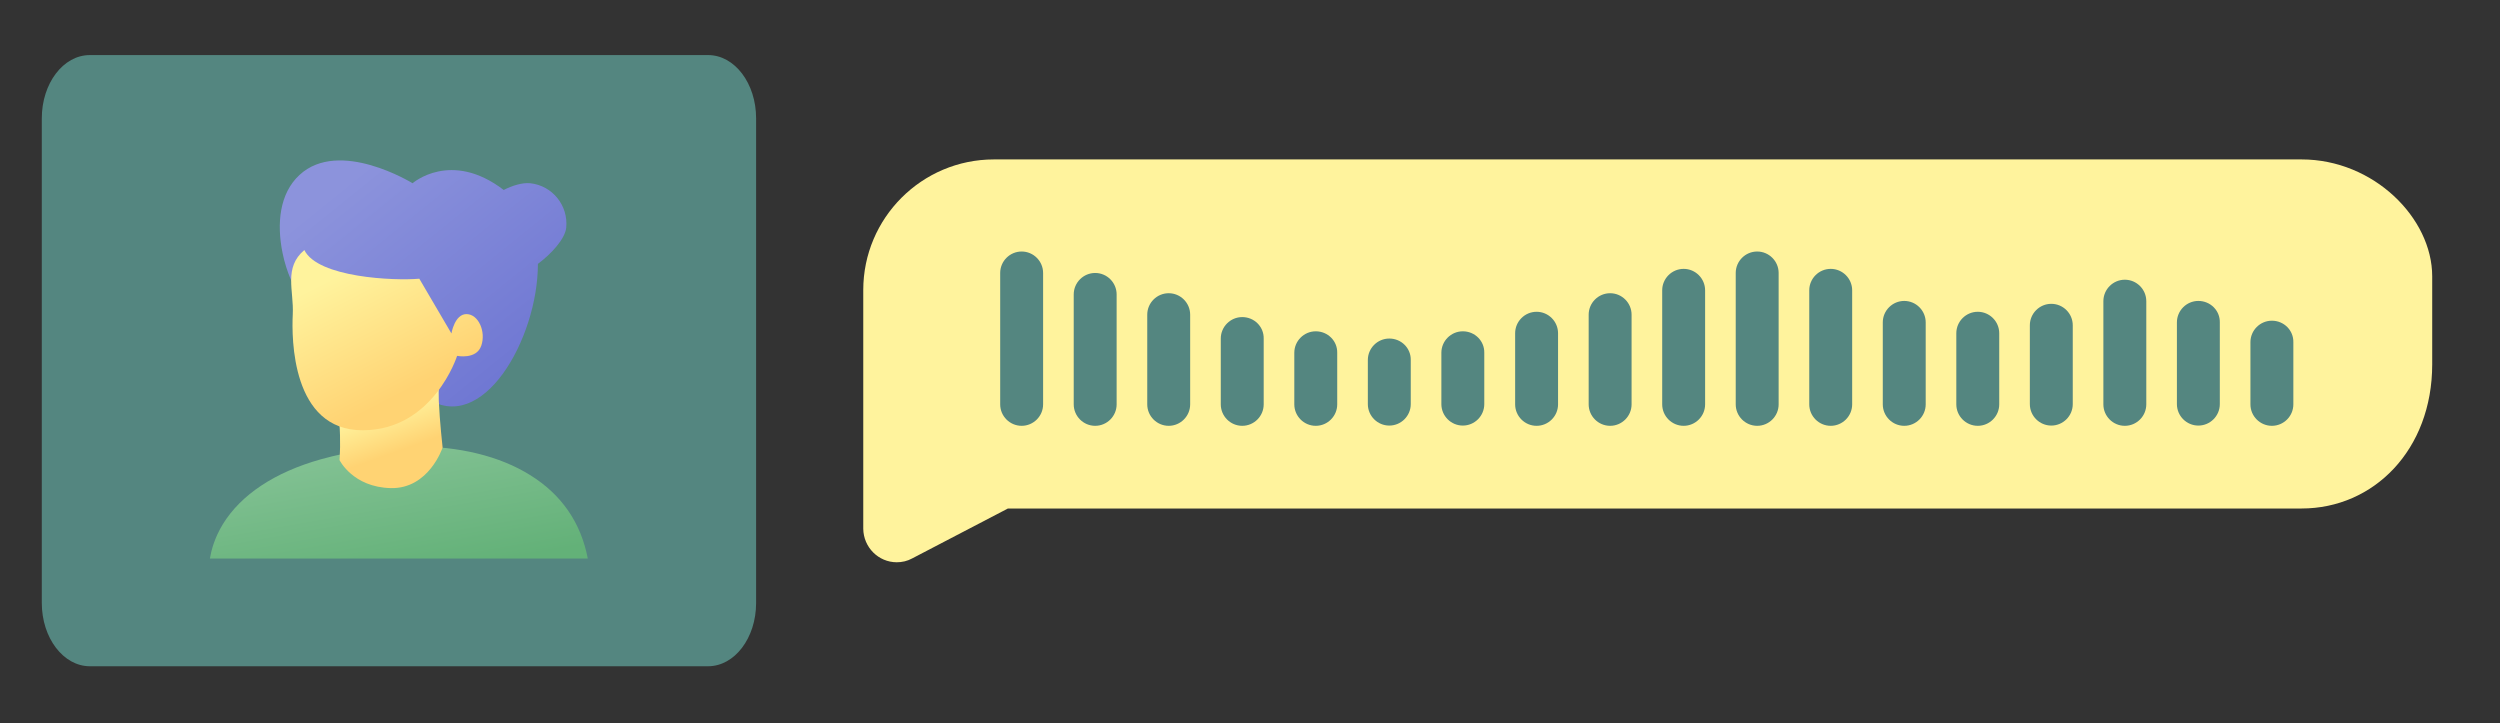 <?xml version="1.0" encoding="UTF-8"?> <svg xmlns="http://www.w3.org/2000/svg" width="1037" height="300" viewBox="0 0 1037 300" fill="none"><rect x="0" y="0" width="1037" height="300" fill="#333333" stroke="none"/> <path d="M371.98 233.228C374.18 233.228 376.38 232.728 378.38 231.628L418.08 210.928H954.68C984.58 210.928 1008.88 186.628 1008.88 151.128V114.628C1008.88 90.428 984.58 66.128 954.68 66.128H412.28C382.38 66.128 358.08 90.428 358.08 120.328V219.328C358.18 227.028 364.38 233.228 371.98 233.228Z" fill="url(#paint0_linear_101_133)"></path> <path d="M820.38 129.328C815.48 129.328 811.48 133.328 811.48 138.228V167.728C811.48 172.628 815.48 176.628 820.38 176.628C825.28 176.628 829.28 172.628 829.28 167.728V138.228C829.28 133.328 825.28 129.328 820.38 129.328Z" fill="url(#paint1_linear_101_133)"></path> <path d="M850.88 126.028C845.98 126.028 841.98 130.028 841.98 134.928V167.628C841.98 172.528 845.98 176.528 850.88 176.528C855.78 176.528 859.78 172.528 859.78 167.628V134.928C859.78 130.028 855.78 126.028 850.88 126.028Z" fill="url(#paint2_linear_101_133)"></path> <path d="M881.38 116.028C876.48 116.028 872.48 120.028 872.48 124.928V167.728C872.48 172.628 876.48 176.628 881.38 176.628C886.28 176.628 890.28 172.628 890.28 167.728V124.928C890.28 120.028 886.28 116.028 881.38 116.028Z" fill="url(#paint3_linear_101_133)"></path> <path d="M911.88 124.828C906.98 124.828 902.98 128.828 902.98 133.728V167.628C902.98 172.528 906.98 176.528 911.88 176.528C916.78 176.528 920.78 172.528 920.78 167.628V133.728C920.88 128.828 916.88 124.828 911.88 124.828Z" fill="url(#paint4_linear_101_133)"></path> <path d="M942.38 133.028C937.48 133.028 933.48 137.028 933.48 141.928V167.728C933.48 172.628 937.48 176.628 942.38 176.628C947.28 176.628 951.28 172.628 951.28 167.728V141.928C951.38 137.028 947.38 133.028 942.38 133.028Z" fill="url(#paint5_linear_101_133)"></path> <path d="M820.38 172.128C817.98 172.128 815.98 170.128 815.98 167.728V138.228C815.98 135.828 817.98 133.828 820.38 133.828C822.78 133.828 824.78 135.828 824.78 138.228V167.728C824.78 170.128 822.78 172.128 820.38 172.128Z" fill="url(#paint6_linear_101_133)"></path> <path d="M850.88 172.128C848.48 172.128 846.48 170.128 846.48 167.728V135.028C846.48 132.628 848.48 130.628 850.88 130.628C853.28 130.628 855.28 132.628 855.28 135.028V167.728C855.28 170.128 853.28 172.128 850.88 172.128Z" fill="url(#paint7_linear_101_133)"></path> <path d="M881.38 172.128C878.98 172.128 876.98 170.128 876.98 167.728V124.928C876.98 122.528 878.98 120.528 881.38 120.528C883.78 120.528 885.78 122.528 885.78 124.928V167.728C885.78 170.128 883.88 172.128 881.38 172.128Z" fill="url(#paint8_linear_101_133)"></path> <path d="M911.88 172.128C909.48 172.128 907.48 170.128 907.48 167.728V133.828C907.48 131.428 909.48 129.428 911.88 129.428C914.28 129.428 916.28 131.428 916.28 133.828V167.728C916.28 170.128 914.38 172.128 911.88 172.128Z" fill="url(#paint9_linear_101_133)"></path> <path d="M942.38 172.128C939.98 172.128 937.98 170.128 937.98 167.728V141.928C937.98 139.528 939.98 137.528 942.38 137.528C944.78 137.528 946.78 139.528 946.78 141.928V167.728C946.78 170.128 944.88 172.128 942.38 172.128Z" fill="url(#paint10_linear_101_133)"></path> <path d="M423.78 104.328C418.88 104.328 414.88 108.328 414.88 113.228V167.728C414.88 172.628 418.88 176.628 423.78 176.628C428.68 176.628 432.68 172.628 432.68 167.728V113.228C432.68 108.328 428.68 104.328 423.78 104.328Z" fill="url(#paint11_linear_101_133)"></path> <path d="M454.28 113.228C449.38 113.228 445.38 117.228 445.38 122.128V167.728C445.38 172.628 449.38 176.628 454.28 176.628C459.18 176.628 463.18 172.628 463.18 167.728V122.128C463.18 117.228 459.18 113.228 454.28 113.228Z" fill="url(#paint12_linear_101_133)"></path> <path d="M484.78 121.628C479.88 121.628 475.88 125.628 475.88 130.528V167.728C475.88 172.628 479.88 176.628 484.78 176.628C489.68 176.628 493.68 172.628 493.68 167.728V130.528C493.68 125.628 489.68 121.628 484.78 121.628Z" fill="url(#paint13_linear_101_133)"></path> <path d="M515.28 131.528C510.38 131.528 506.38 135.528 506.38 140.428V167.728C506.38 172.628 510.38 176.628 515.28 176.628C520.18 176.628 524.18 172.628 524.18 167.728V140.428C524.28 135.528 520.28 131.528 515.28 131.528Z" fill="url(#paint14_linear_101_133)"></path> <path d="M545.78 137.428C540.88 137.428 536.88 141.428 536.88 146.328V167.728C536.88 172.628 540.88 176.628 545.78 176.628C550.68 176.628 554.68 172.628 554.68 167.728V146.328C554.78 141.428 550.78 137.428 545.78 137.428Z" fill="url(#paint15_linear_101_133)"></path> <path d="M576.28 140.428C571.38 140.428 567.38 144.428 567.38 149.328V167.628C567.38 172.528 571.38 176.528 576.28 176.528C581.18 176.528 585.18 172.528 585.18 167.628V149.328C585.28 144.428 581.28 140.428 576.28 140.428Z" fill="url(#paint16_linear_101_133)"></path> <path d="M606.78 137.428C601.88 137.428 597.88 141.428 597.88 146.328V167.628C597.88 172.528 601.88 176.528 606.78 176.528C611.68 176.528 615.68 172.528 615.68 167.628V146.328C615.78 141.428 611.78 137.428 606.78 137.428Z" fill="url(#paint17_linear_101_133)"></path> <path d="M637.38 129.328C632.48 129.328 628.48 133.328 628.48 138.228V167.728C628.48 172.628 632.48 176.628 637.38 176.628C642.28 176.628 646.28 172.628 646.28 167.728V138.228C646.28 133.328 642.28 129.328 637.38 129.328Z" fill="url(#paint18_linear_101_133)"></path> <path d="M667.88 121.628C662.98 121.628 658.98 125.628 658.98 130.528V167.728C658.98 172.628 662.98 176.628 667.88 176.628C672.78 176.628 676.78 172.628 676.78 167.728V130.528C676.78 125.628 672.78 121.628 667.88 121.628Z" fill="url(#paint19_linear_101_133)"></path> <path d="M698.38 111.528C693.48 111.528 689.48 115.528 689.48 120.428V167.728C689.48 172.628 693.48 176.628 698.38 176.628C703.28 176.628 707.28 172.628 707.28 167.728V120.428C707.28 115.528 703.28 111.528 698.38 111.528Z" fill="url(#paint20_linear_101_133)"></path> <path d="M728.88 104.328C723.98 104.328 719.98 108.328 719.98 113.228V167.728C719.98 172.628 723.98 176.628 728.88 176.628C733.78 176.628 737.78 172.628 737.78 167.728V113.228C737.78 108.328 733.78 104.328 728.88 104.328Z" fill="url(#paint21_linear_101_133)"></path> <path d="M759.38 111.528C754.48 111.528 750.48 115.528 750.48 120.428V167.728C750.48 172.628 754.48 176.628 759.38 176.628C764.28 176.628 768.28 172.628 768.28 167.728V120.428C768.28 115.528 764.28 111.528 759.38 111.528Z" fill="url(#paint22_linear_101_133)"></path> <path d="M789.88 124.828C784.98 124.828 780.98 128.828 780.98 133.728V167.728C780.98 172.628 784.98 176.628 789.88 176.628C794.78 176.628 798.78 172.628 798.78 167.728V133.728C798.78 128.828 794.78 124.828 789.88 124.828Z" fill="url(#paint23_linear_101_133)"></path> <path d="M423.78 172.128C421.38 172.128 419.38 170.128 419.38 167.728V113.228C419.38 110.828 421.38 108.828 423.78 108.828C426.18 108.828 428.18 110.828 428.18 113.228V167.728C428.18 170.128 426.18 172.128 423.78 172.128Z" fill="url(#paint24_linear_101_133)"></path> <path d="M454.28 172.128C451.88 172.128 449.88 170.128 449.88 167.728V122.128C449.88 119.728 451.88 117.728 454.28 117.728C456.68 117.728 458.68 119.728 458.68 122.128V167.728C458.68 170.128 456.68 172.128 454.28 172.128Z" fill="url(#paint25_linear_101_133)"></path> <path d="M484.78 172.128C482.38 172.128 480.38 170.128 480.38 167.728V130.528C480.38 128.128 482.38 126.128 484.78 126.128C487.18 126.128 489.18 128.128 489.18 130.528V167.728C489.18 170.128 487.18 172.128 484.78 172.128Z" fill="url(#paint26_linear_101_133)"></path> <path d="M515.28 172.128C512.88 172.128 510.88 170.128 510.88 167.728V140.428C510.88 138.028 512.88 136.028 515.28 136.028C517.68 136.028 519.68 138.028 519.68 140.428V167.728C519.68 170.128 517.78 172.128 515.28 172.128Z" fill="url(#paint27_linear_101_133)"></path> <path d="M545.78 172.128C543.38 172.128 541.38 170.128 541.38 167.728V146.328C541.38 143.928 543.38 141.928 545.78 141.928C548.18 141.928 550.18 143.928 550.18 146.328V167.728C550.18 170.128 548.28 172.128 545.78 172.128Z" fill="url(#paint28_linear_101_133)"></path> <path d="M576.28 172.128C573.88 172.128 571.88 170.128 571.88 167.728V149.428C571.88 147.028 573.88 145.028 576.28 145.028C578.68 145.028 580.68 147.028 580.68 149.428V167.728C580.78 170.128 578.78 172.128 576.28 172.128Z" fill="url(#paint29_linear_101_133)"></path> <path d="M606.78 172.128C604.38 172.128 602.38 170.128 602.38 167.728V146.428C602.38 144.028 604.38 142.028 606.78 142.028C609.18 142.028 611.18 144.028 611.18 146.428V167.728C611.28 170.128 609.28 172.128 606.78 172.128Z" fill="url(#paint30_linear_101_133)"></path> <path d="M637.38 172.128C634.98 172.128 632.98 170.128 632.98 167.728V138.228C632.98 135.828 634.98 133.828 637.38 133.828C639.78 133.828 641.78 135.828 641.78 138.228V167.728C641.78 170.128 639.78 172.128 637.38 172.128Z" fill="url(#paint31_linear_101_133)"></path> <path d="M667.88 172.128C665.48 172.128 663.48 170.128 663.48 167.728V130.528C663.48 128.128 665.48 126.128 667.88 126.128C670.28 126.128 672.28 128.128 672.28 130.528V167.728C672.28 170.128 670.28 172.128 667.88 172.128Z" fill="url(#paint32_linear_101_133)"></path> <path d="M698.38 172.128C695.98 172.128 693.98 170.128 693.98 167.728V120.428C693.98 118.028 695.98 116.028 698.38 116.028C700.78 116.028 702.78 118.028 702.78 120.428V167.728C702.78 170.128 700.78 172.128 698.38 172.128Z" fill="url(#paint33_linear_101_133)"></path> <path d="M728.88 172.128C726.48 172.128 724.48 170.128 724.48 167.728V113.228C724.48 110.828 726.48 108.828 728.88 108.828C731.28 108.828 733.28 110.828 733.28 113.228V167.728C733.28 170.128 731.28 172.128 728.88 172.128Z" fill="url(#paint34_linear_101_133)"></path> <path d="M759.38 172.128C756.98 172.128 754.98 170.128 754.98 167.728V120.428C754.98 118.028 756.98 116.028 759.38 116.028C761.78 116.028 763.78 118.028 763.78 120.428V167.728C763.78 170.128 761.78 172.128 759.38 172.128Z" fill="url(#paint35_linear_101_133)"></path> <path d="M789.88 172.128C787.48 172.128 785.48 170.128 785.48 167.728V133.728C785.48 131.328 787.48 129.328 789.88 129.328C792.28 129.328 794.28 131.328 794.28 133.728V167.728C794.28 170.128 792.28 172.128 789.88 172.128Z" fill="url(#paint36_linear_101_133)"></path> <path d="M17.339 250.108V49.096C17.339 34.569 26.241 22.843 37.27 22.843H293.704C304.732 22.843 313.634 34.569 313.634 49.096V250.108C313.634 264.635 304.732 276.361 293.704 276.361H37.27C26.308 276.361 17.339 264.635 17.339 250.108Z" fill="url(#paint37_linear_101_133)"></path> <path d="M219.972 76.009C216.75 75.651 212.382 77.011 208.944 78.802C187.033 62.046 171.136 76.009 171.136 76.009C171.136 76.009 140.775 57.248 124.234 72.572C115.928 80.234 114.71 92.765 117.217 105.01C120.367 120.405 129.748 133.795 142.852 142.46L176.65 164.873C199.922 181.127 223.123 140.741 223.123 109.449C228.636 105.368 234.365 99.138 234.866 94.483C235.797 85.246 229.137 77.011 219.972 76.009Z" fill="url(#paint38_linear_101_133)"></path> <path d="M87.071 231.681C87.572 228.602 88.861 223.303 92.441 217.432C99.96 205.187 113.995 195.878 133.114 190.508C145.716 186.999 158.964 185.137 171.566 185.137C190.614 185.137 207.298 189.219 219.829 197.024C232.933 205.115 240.953 216.787 243.817 231.681H87.071Z" fill="url(#paint39_linear_101_133)"></path> <path d="M141.061 185.495C140.99 188.646 140.847 190.866 140.847 190.866C140.847 190.866 146.36 202.108 162.114 202.466C177.939 202.824 183.596 185.638 183.596 185.638C183.596 185.638 182.378 174.754 182.02 166.305C181.949 163.87 181.949 161.722 182.02 160.003L138.77 167.021C140.918 170.315 141.133 179.552 141.061 185.495Z" fill="url(#paint40_linear_101_133)"></path> <path d="M126.239 103.721C131.824 115.178 163.689 116.538 173.929 115.607L187.248 138.306C187.248 138.306 188.608 130.215 193.549 130.287C198.49 130.358 201.641 137.59 199.636 143.391C197.631 149.262 189.611 147.615 189.611 147.615C189.611 147.615 179.801 178.478 150.37 178.478C120.94 178.478 120.94 140.24 121.441 130.358C121.943 120.548 117.575 111.024 126.239 103.721Z" fill="url(#paint41_linear_101_133)"></path> <defs> <linearGradient id="paint0_linear_101_133" x1="496.174" y1="55.833" x2="656.332" y2="142.978" gradientUnits="userSpaceOnUse"> <stop stop-color="#FFF39D"></stop> <stop offset="1" stop-color="#FFF39D"></stop> </linearGradient> <linearGradient id="paint1_linear_101_133" x1="811.436" y1="152.999" x2="829.294" y2="152.999" gradientUnits="userSpaceOnUse"> <stop stop-color="#548680"></stop> <stop offset="1" stop-color="#548680"></stop> </linearGradient> <linearGradient id="paint2_linear_101_133" x1="841.936" y1="151.301" x2="859.794" y2="151.301" gradientUnits="userSpaceOnUse"> <stop stop-color="#548680"></stop> <stop offset="1" stop-color="#548680"></stop> </linearGradient> <linearGradient id="paint3_linear_101_133" x1="872.436" y1="146.355" x2="890.294" y2="146.355" gradientUnits="userSpaceOnUse"> <stop stop-color="#548680"></stop> <stop offset="1" stop-color="#548680"></stop> </linearGradient> <linearGradient id="paint4_linear_101_133" x1="902.936" y1="150.701" x2="920.796" y2="150.701" gradientUnits="userSpaceOnUse"> <stop stop-color="#548680"></stop> <stop offset="1" stop-color="#548680"></stop> </linearGradient> <linearGradient id="paint5_linear_101_133" x1="933.436" y1="154.848" x2="951.296" y2="154.848" gradientUnits="userSpaceOnUse"> <stop stop-color="#548680"></stop> <stop offset="1" stop-color="#548680"></stop> </linearGradient> <linearGradient id="paint6_linear_101_133" x1="815.958" y1="152.995" x2="824.787" y2="152.995" gradientUnits="userSpaceOnUse"> <stop stop-color="#548680"></stop> <stop offset="1" stop-color="#548680"></stop> </linearGradient> <linearGradient id="paint7_linear_101_133" x1="846.458" y1="151.397" x2="855.287" y2="151.397" gradientUnits="userSpaceOnUse"> <stop stop-color="#548680"></stop> <stop offset="1" stop-color="#548680"></stop> </linearGradient> <linearGradient id="paint8_linear_101_133" x1="876.958" y1="146.351" x2="885.787" y2="146.351" gradientUnits="userSpaceOnUse"> <stop stop-color="#548680"></stop> <stop offset="1" stop-color="#548680"></stop> </linearGradient> <linearGradient id="paint9_linear_101_133" x1="907.458" y1="150.797" x2="916.287" y2="150.797" gradientUnits="userSpaceOnUse"> <stop stop-color="#548680"></stop> <stop offset="1" stop-color="#548680"></stop> </linearGradient> <linearGradient id="paint10_linear_101_133" x1="937.958" y1="154.844" x2="946.787" y2="154.844" gradientUnits="userSpaceOnUse"> <stop stop-color="#548680"></stop> <stop offset="1" stop-color="#548680"></stop> </linearGradient> <linearGradient id="paint11_linear_101_133" x1="414.836" y1="140.51" x2="432.694" y2="140.51" gradientUnits="userSpaceOnUse"> <stop stop-color="#548680"></stop> <stop offset="1" stop-color="#548680"></stop> </linearGradient> <linearGradient id="paint12_linear_101_133" x1="445.336" y1="144.956" x2="463.194" y2="144.956" gradientUnits="userSpaceOnUse"> <stop stop-color="#548680"></stop> <stop offset="1" stop-color="#548680"></stop> </linearGradient> <linearGradient id="paint13_linear_101_133" x1="475.836" y1="149.153" x2="493.694" y2="149.153" gradientUnits="userSpaceOnUse"> <stop stop-color="#548680"></stop> <stop offset="1" stop-color="#548680"></stop> </linearGradient> <linearGradient id="paint14_linear_101_133" x1="506.336" y1="154.098" x2="524.196" y2="154.098" gradientUnits="userSpaceOnUse"> <stop stop-color="#548680"></stop> <stop offset="1" stop-color="#548680"></stop> </linearGradient> <linearGradient id="paint15_linear_101_133" x1="536.836" y1="157.046" x2="554.696" y2="157.046" gradientUnits="userSpaceOnUse"> <stop stop-color="#548680"></stop> <stop offset="1" stop-color="#548680"></stop> </linearGradient> <linearGradient id="paint16_linear_101_133" x1="567.336" y1="158.494" x2="585.196" y2="158.494" gradientUnits="userSpaceOnUse"> <stop stop-color="#548680"></stop> <stop offset="1" stop-color="#548680"></stop> </linearGradient> <linearGradient id="paint17_linear_101_133" x1="597.836" y1="156.996" x2="615.696" y2="156.996" gradientUnits="userSpaceOnUse"> <stop stop-color="#548680"></stop> <stop offset="1" stop-color="#548680"></stop> </linearGradient> <linearGradient id="paint18_linear_101_133" x1="628.436" y1="152.999" x2="646.294" y2="152.999" gradientUnits="userSpaceOnUse"> <stop stop-color="#548680"></stop> <stop offset="1" stop-color="#548680"></stop> </linearGradient> <linearGradient id="paint19_linear_101_133" x1="658.936" y1="149.153" x2="676.794" y2="149.153" gradientUnits="userSpaceOnUse"> <stop stop-color="#548680"></stop> <stop offset="1" stop-color="#548680"></stop> </linearGradient> <linearGradient id="paint20_linear_101_133" x1="689.436" y1="144.107" x2="707.294" y2="144.107" gradientUnits="userSpaceOnUse"> <stop stop-color="#548680"></stop> <stop offset="1" stop-color="#548680"></stop> </linearGradient> <linearGradient id="paint21_linear_101_133" x1="719.936" y1="140.51" x2="737.794" y2="140.51" gradientUnits="userSpaceOnUse"> <stop stop-color="#548680"></stop> <stop offset="1" stop-color="#548680"></stop> </linearGradient> <linearGradient id="paint22_linear_101_133" x1="750.436" y1="144.107" x2="768.294" y2="144.107" gradientUnits="userSpaceOnUse"> <stop stop-color="#548680"></stop> <stop offset="1" stop-color="#548680"></stop> </linearGradient> <linearGradient id="paint23_linear_101_133" x1="780.936" y1="150.751" x2="798.794" y2="150.751" gradientUnits="userSpaceOnUse"> <stop stop-color="#548680"></stop> <stop offset="1" stop-color="#548680"></stop> </linearGradient> <linearGradient id="paint24_linear_101_133" x1="419.358" y1="140.506" x2="428.187" y2="140.506" gradientUnits="userSpaceOnUse"> <stop stop-color="#548680"></stop> <stop offset="1" stop-color="#548680"></stop> </linearGradient> <linearGradient id="paint25_linear_101_133" x1="449.858" y1="144.952" x2="458.687" y2="144.952" gradientUnits="userSpaceOnUse"> <stop stop-color="#548680"></stop> <stop offset="1" stop-color="#548680"></stop> </linearGradient> <linearGradient id="paint26_linear_101_133" x1="480.358" y1="149.149" x2="489.187" y2="149.149" gradientUnits="userSpaceOnUse"> <stop stop-color="#548680"></stop> <stop offset="1" stop-color="#548680"></stop> </linearGradient> <linearGradient id="paint27_linear_101_133" x1="510.858" y1="154.094" x2="519.687" y2="154.094" gradientUnits="userSpaceOnUse"> <stop stop-color="#548680"></stop> <stop offset="1" stop-color="#548680"></stop> </linearGradient> <linearGradient id="paint28_linear_101_133" x1="541.358" y1="157.042" x2="550.187" y2="157.042" gradientUnits="userSpaceOnUse"> <stop stop-color="#548680"></stop> <stop offset="1" stop-color="#548680"></stop> </linearGradient> <linearGradient id="paint29_linear_101_133" x1="571.858" y1="158.59" x2="580.691" y2="158.59" gradientUnits="userSpaceOnUse"> <stop stop-color="#548680"></stop> <stop offset="1" stop-color="#548680"></stop> </linearGradient> <linearGradient id="paint30_linear_101_133" x1="602.358" y1="157.092" x2="611.191" y2="157.092" gradientUnits="userSpaceOnUse"> <stop stop-color="#548680"></stop> <stop offset="1" stop-color="#548680"></stop> </linearGradient> <linearGradient id="paint31_linear_101_133" x1="632.958" y1="152.995" x2="641.787" y2="152.995" gradientUnits="userSpaceOnUse"> <stop stop-color="#548680"></stop> <stop offset="1" stop-color="#548680"></stop> </linearGradient> <linearGradient id="paint32_linear_101_133" x1="663.458" y1="149.149" x2="672.287" y2="149.149" gradientUnits="userSpaceOnUse"> <stop stop-color="#548680"></stop> <stop offset="1" stop-color="#548680"></stop> </linearGradient> <linearGradient id="paint33_linear_101_133" x1="693.958" y1="144.103" x2="702.787" y2="144.103" gradientUnits="userSpaceOnUse"> <stop stop-color="#548680"></stop> <stop offset="1" stop-color="#548680"></stop> </linearGradient> <linearGradient id="paint34_linear_101_133" x1="724.458" y1="140.506" x2="733.287" y2="140.506" gradientUnits="userSpaceOnUse"> <stop stop-color="#548680"></stop> <stop offset="1" stop-color="#548680"></stop> </linearGradient> <linearGradient id="paint35_linear_101_133" x1="754.958" y1="144.103" x2="763.787" y2="144.103" gradientUnits="userSpaceOnUse"> <stop stop-color="#548680"></stop> <stop offset="1" stop-color="#548680"></stop> </linearGradient> <linearGradient id="paint36_linear_101_133" x1="785.458" y1="150.747" x2="794.287" y2="150.747" gradientUnits="userSpaceOnUse"> <stop stop-color="#548680"></stop> <stop offset="1" stop-color="#548680"></stop> </linearGradient> <linearGradient id="paint37_linear_101_133" x1="162.364" y1="40.242" x2="176.035" y2="313.532" gradientUnits="userSpaceOnUse"> <stop stop-color="#548680"></stop> <stop offset="1" stop-color="#548680"></stop> </linearGradient> <linearGradient id="paint38_linear_101_133" x1="150.826" y1="69.778" x2="215.16" y2="149.464" gradientUnits="userSpaceOnUse"> <stop stop-color="#8C93DC"></stop> <stop offset="1" stop-color="#7078D3"></stop> </linearGradient> <linearGradient id="paint39_linear_101_133" x1="157.3" y1="185.312" x2="166.838" y2="239.705" gradientUnits="userSpaceOnUse"> <stop stop-color="#82C193"></stop> <stop offset="0.995" stop-color="#63B178"></stop> </linearGradient> <linearGradient id="paint40_linear_101_133" x1="159.09" y1="168.802" x2="165.62" y2="187.019" gradientUnits="userSpaceOnUse"> <stop stop-color="#FFF39D"></stop> <stop offset="1" stop-color="#FFD373"></stop> </linearGradient> <linearGradient id="paint41_linear_101_133" x1="143.823" y1="112.079" x2="169.601" y2="161.831" gradientUnits="userSpaceOnUse"> <stop stop-color="#FFF39D"></stop> <stop offset="1" stop-color="#FFD373"></stop> </linearGradient> </defs> </svg> 